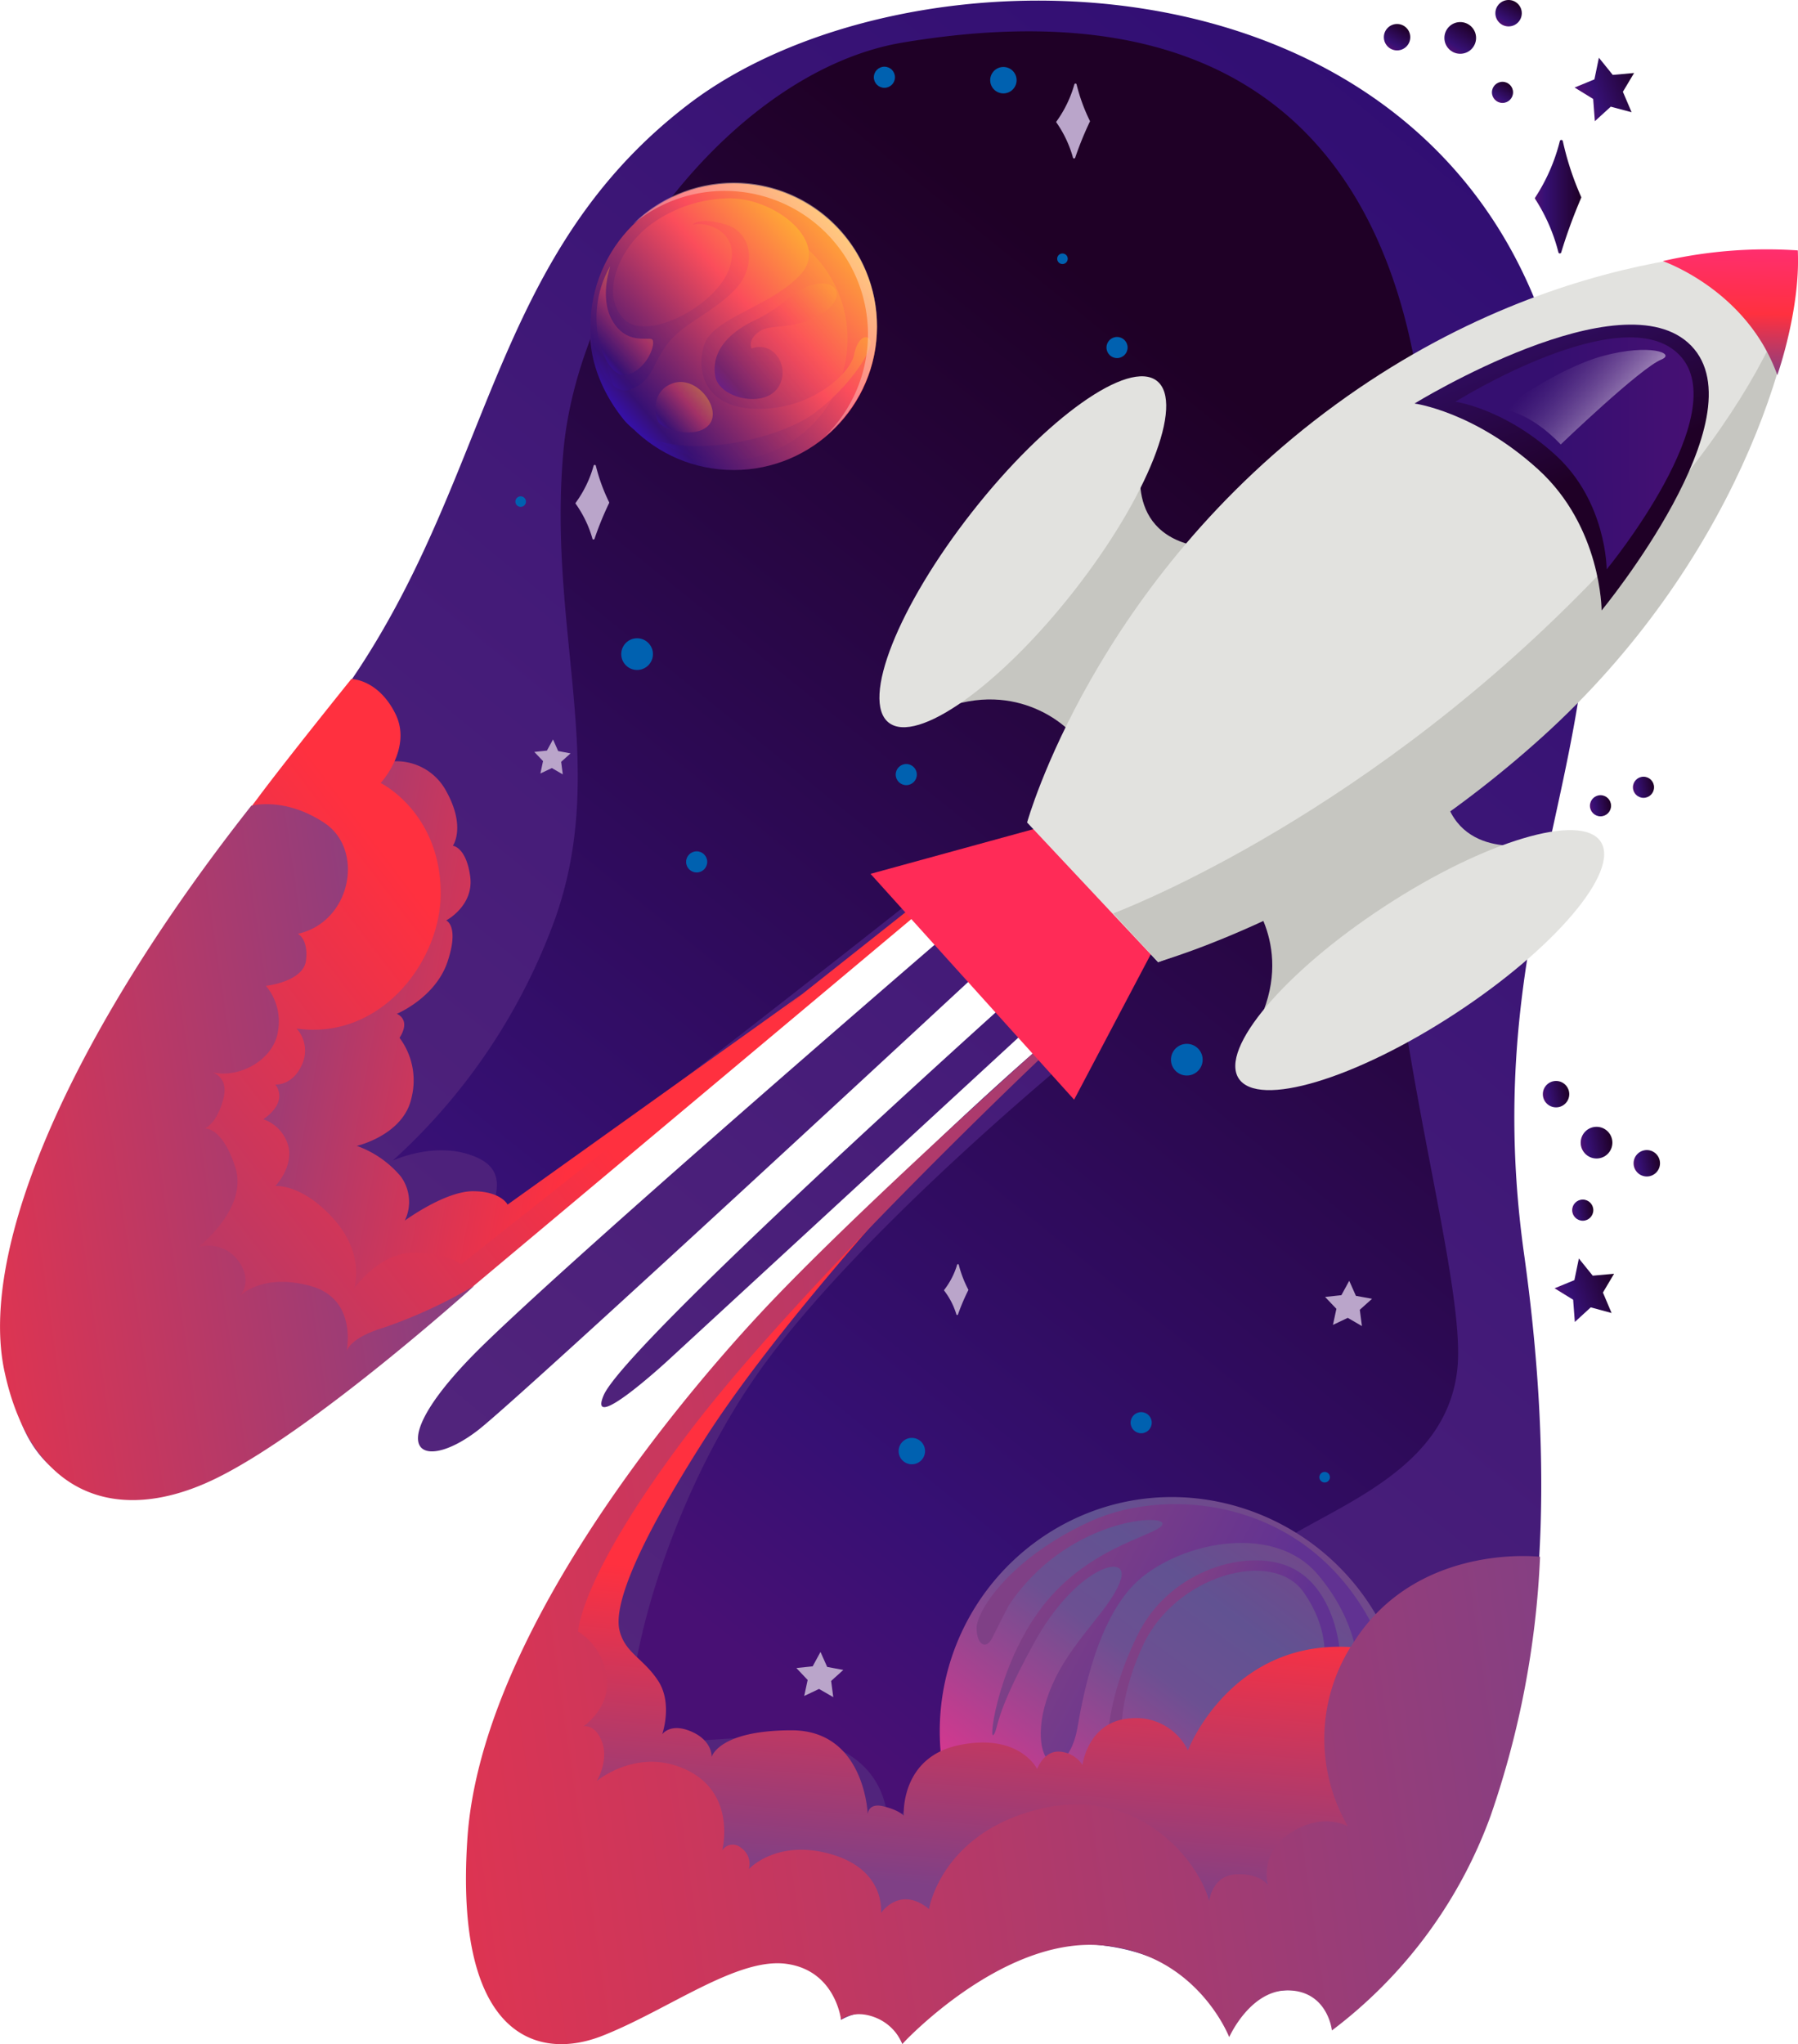 <?xml version="1.0" encoding="UTF-8"?> <svg xmlns="http://www.w3.org/2000/svg" xmlns:xlink="http://www.w3.org/1999/xlink" viewBox="0 0 245.08 278.61"><defs><style>.cls-1{isolation:isolate;}.cls-2{fill:url(#Naamloos_verloop_7);}.cls-3{fill:url(#Naamloos_verloop_31);}.cls-4{fill:#0061b0;}.cls-5{fill:url(#Naamloos_verloop_340);}.cls-6{fill:url(#Naamloos_verloop_340-2);}.cls-7{fill:url(#linear-gradient);}.cls-8{fill:url(#Naamloos_verloop_105);}.cls-11,.cls-12,.cls-13,.cls-9{opacity:0.4;mix-blend-mode:multiply;}.cls-9{fill:url(#Naamloos_verloop_105-2);}.cls-10{fill:url(#Naamloos_verloop_105-3);}.cls-11{fill:url(#Naamloos_verloop_105-4);}.cls-12{fill:url(#Naamloos_verloop_105-5);}.cls-13{fill:url(#Naamloos_verloop_105-6);}.cls-14{opacity:0.5;mix-blend-mode:lighten;}.cls-15{fill:url(#Naamloos_verloop_113);}.cls-16{fill:url(#Naamloos_verloop_68);}.cls-17{fill:url(#Naamloos_verloop_85);}.cls-18{fill:url(#Naamloos_verloop_85-2);}.cls-19{fill:url(#Naamloos_verloop_340-3);}.cls-20{fill:url(#linear-gradient-2);}.cls-21{fill:#baa5ca;}.cls-22{fill:url(#Naamloos_verloop_31-2);}.cls-23{fill:url(#Naamloos_verloop_31-3);}.cls-24{fill:url(#Naamloos_verloop_31-4);}.cls-25{fill:url(#Naamloos_verloop_31-5);}.cls-26{fill:url(#Naamloos_verloop_31-6);}.cls-27{fill:url(#Naamloos_verloop_31-7);}.cls-28{fill:url(#Naamloos_verloop_31-8);}.cls-29{fill:url(#Naamloos_verloop_31-9);}.cls-30{fill:url(#Naamloos_verloop_31-10);}.cls-31{fill:url(#Naamloos_verloop_31-11);}.cls-32{fill:url(#Naamloos_verloop_31-12);}.cls-33{fill:url(#Naamloos_verloop_31-13);}.cls-34{fill:url(#Naamloos_verloop_31-14);}.cls-35{fill:#c6c6c1;}.cls-36{fill:#e2e2df;}.cls-37{fill:#ff2b57;}.cls-38{fill:url(#Naamloos_verloop_324);}.cls-39{fill:url(#linear-gradient-3);}.cls-40{fill:url(#Naamloos_verloop_332);}.cls-41{fill:url(#Naamloos_verloop_310);}</style><linearGradient id="Naamloos_verloop_7" x1="17.43" y1="291.41" x2="306.22" y2="-59.93" gradientUnits="userSpaceOnUse"><stop offset="0" stop-color="#602e80"></stop><stop offset="0.94" stop-color="#22046f"></stop></linearGradient><linearGradient id="Naamloos_verloop_31" x1="63.83" y1="209.75" x2="181.31" y2="64.27" gradientUnits="userSpaceOnUse"><stop offset="0.06" stop-color="#481074"></stop><stop offset="0.22" stop-color="#361074"></stop><stop offset="1" stop-color="#1f0026"></stop></linearGradient><linearGradient id="Naamloos_verloop_340" x1="79.65" y1="146.88" x2="25.27" y2="136.87" gradientUnits="userSpaceOnUse"><stop offset="0" stop-color="#ff303f"></stop><stop offset="1" stop-color="#7f4086"></stop></linearGradient><linearGradient id="Naamloos_verloop_340-2" x1="62.69" y1="129.56" x2="-16.24" y2="189.57" xlink:href="#Naamloos_verloop_340"></linearGradient><linearGradient id="linear-gradient" x1="-28.31" y1="165.21" x2="82.44" y2="149.02" gradientUnits="userSpaceOnUse"><stop offset="0" stop-color="#ff303f"></stop><stop offset="0.85" stop-color="#7f4086"></stop></linearGradient><linearGradient id="Naamloos_verloop_105" x1="117.28" y1="29.69" x2="81.21" y2="60.7" gradientUnits="userSpaceOnUse"><stop offset="0" stop-color="#ffbe2d"></stop><stop offset="0.35" stop-color="#fb4d5b"></stop><stop offset="0.82" stop-color="#361074"></stop><stop offset="1" stop-color="#3610fe"></stop></linearGradient><linearGradient id="Naamloos_verloop_105-2" x1="113.61" y1="33.62" x2="83" y2="59.94" xlink:href="#Naamloos_verloop_105"></linearGradient><linearGradient id="Naamloos_verloop_105-3" x1="113.2" y1="31.98" x2="80.97" y2="59.69" xlink:href="#Naamloos_verloop_105"></linearGradient><linearGradient id="Naamloos_verloop_105-4" x1="115.39" y1="38.58" x2="96.44" y2="54.87" xlink:href="#Naamloos_verloop_105"></linearGradient><linearGradient id="Naamloos_verloop_105-5" x1="88" y1="40.8" x2="79.81" y2="47.84" xlink:href="#Naamloos_verloop_105"></linearGradient><linearGradient id="Naamloos_verloop_105-6" x1="96.23" y1="53.13" x2="89.59" y2="58.84" xlink:href="#Naamloos_verloop_105"></linearGradient><linearGradient id="Naamloos_verloop_113" x1="116.13" y1="30.57" x2="96.88" y2="47.12" gradientUnits="userSpaceOnUse"><stop offset="0" stop-color="#ffeec8"></stop><stop offset="0.76" stop-color="#fdb2b8"></stop></linearGradient><linearGradient id="Naamloos_verloop_68" x1="217.15" y1="88.7" x2="153.78" y2="124.64" gradientTransform="translate(368.88 249.77) rotate(155.99)" gradientUnits="userSpaceOnUse"><stop offset="0" stop-color="#ff2e8d"></stop><stop offset="0.51" stop-color="#6c5092"></stop><stop offset="0.68" stop-color="#615292"></stop><stop offset="1" stop-color="#7f4086"></stop></linearGradient><linearGradient id="Naamloos_verloop_85" x1="185.43" y1="112.91" x2="168.53" y2="91.61" gradientTransform="translate(368.88 249.77) rotate(155.99)" gradientUnits="userSpaceOnUse"><stop offset="0.17" stop-color="#7f4086"></stop><stop offset="0.72" stop-color="#613292"></stop></linearGradient><linearGradient id="Naamloos_verloop_85-2" x1="198.83" y1="130.2" x2="166.51" y2="89.48" xlink:href="#Naamloos_verloop_85"></linearGradient><linearGradient id="Naamloos_verloop_340-3" x1="134.81" y1="217.36" x2="131.54" y2="257.37" xlink:href="#Naamloos_verloop_340"></linearGradient><linearGradient id="linear-gradient-2" x1="-0.33" y1="233.5" x2="258.04" y2="195.75" xlink:href="#linear-gradient"></linearGradient><linearGradient id="Naamloos_verloop_31-2" x1="209.23" y1="26.82" x2="215.55" y2="26.82" xlink:href="#Naamloos_verloop_31"></linearGradient><linearGradient id="Naamloos_verloop_31-3" x1="-68.92" y1="78.89" x2="-65.32" y2="78.89" gradientTransform="translate(265.26 60.25) rotate(-9.5)" xlink:href="#Naamloos_verloop_31"></linearGradient><linearGradient id="Naamloos_verloop_31-4" x1="-58.27" y1="90.23" x2="-54.67" y2="90.23" gradientTransform="translate(265.26 60.25) rotate(-9.5)" xlink:href="#Naamloos_verloop_31"></linearGradient><linearGradient id="Naamloos_verloop_31-5" x1="-67.58" y1="95.08" x2="-64.7" y2="95.08" gradientTransform="translate(265.26 60.25) rotate(-9.5)" xlink:href="#Naamloos_verloop_31"></linearGradient><linearGradient id="Naamloos_verloop_31-6" x1="-49.89" y1="39.6" x2="-47.01" y2="39.6" gradientTransform="translate(265.26 60.25) rotate(-9.5)" xlink:href="#Naamloos_verloop_31"></linearGradient><linearGradient id="Naamloos_verloop_31-7" x1="-56.08" y1="41.12" x2="-53.2" y2="41.12" gradientTransform="translate(265.26 60.25) rotate(-9.5)" xlink:href="#Naamloos_verloop_31"></linearGradient><linearGradient id="Naamloos_verloop_31-8" x1="-64.92" y1="86.32" x2="-60.6" y2="86.32" gradientTransform="translate(265.26 60.25) rotate(-9.5)" xlink:href="#Naamloos_verloop_31"></linearGradient><linearGradient id="Naamloos_verloop_31-9" x1="-152.39" y1="-232.8" x2="-148.78" y2="-232.8" gradientTransform="translate(467.54 -3.76) rotate(-58.93)" xlink:href="#Naamloos_verloop_31"></linearGradient><linearGradient id="Naamloos_verloop_31-10" x1="-141.74" y1="-221.47" x2="-138.14" y2="-221.47" gradientTransform="translate(467.54 -3.76) rotate(-58.93)" xlink:href="#Naamloos_verloop_31"></linearGradient><linearGradient id="Naamloos_verloop_31-11" x1="-151.05" y1="-216.61" x2="-148.17" y2="-216.61" gradientTransform="translate(467.54 -3.76) rotate(-58.93)" xlink:href="#Naamloos_verloop_31"></linearGradient><linearGradient id="Naamloos_verloop_31-12" x1="-148.39" y1="-225.37" x2="-144.07" y2="-225.37" gradientTransform="translate(467.54 -3.76) rotate(-58.93)" xlink:href="#Naamloos_verloop_31"></linearGradient><linearGradient id="Naamloos_verloop_31-13" x1="-29.52" y1="-47.25" x2="-20.73" y2="-47.25" gradientTransform="matrix(0.89, -0.33, 0.33, 0.93, 254.36, 211.53)" xlink:href="#Naamloos_verloop_31"></linearGradient><linearGradient id="Naamloos_verloop_31-14" x1="31.48" y1="-201.23" x2="40.26" y2="-201.23" gradientTransform="matrix(0.89, -0.33, 0.33, 0.93, 254.36, 211.53)" xlink:href="#Naamloos_verloop_31"></linearGradient><linearGradient id="Naamloos_verloop_324" x1="209.64" y1="45.31" x2="224" y2="80.6" gradientUnits="userSpaceOnUse"><stop offset="0.06" stop-color="#2e0b5a"></stop><stop offset="0.54" stop-color="#1f0026"></stop><stop offset="0.7" stop-color="#1f0026"></stop></linearGradient><linearGradient id="linear-gradient-3" x1="235.26" y1="61.75" x2="194.04" y2="61.99" gradientUnits="userSpaceOnUse"><stop offset="0.06" stop-color="#481074"></stop><stop offset="0.58" stop-color="#350f70"></stop></linearGradient><linearGradient id="Naamloos_verloop_332" x1="221.85" y1="57.23" x2="204.71" y2="42.27" gradientUnits="userSpaceOnUse"><stop offset="0" stop-color="#b59fc7"></stop><stop offset="0.58" stop-color="#6d519a" stop-opacity="0"></stop></linearGradient><linearGradient id="Naamloos_verloop_310" x1="235.92" y1="33.21" x2="235.53" y2="51.84" gradientUnits="userSpaceOnUse"><stop offset="0" stop-color="#ff2e72"></stop><stop offset="0.51" stop-color="#ff303f"></stop><stop offset="1" stop-color="#7f4086"></stop></linearGradient></defs><g class="cls-1"><g id="Layer_2" data-name="Layer 2"><g id="speed"><path class="cls-2" d="M125.54,124s-60,50.56-83.65,68.74S3.33,205.48,1.52,182.57,18.61,129.47,43,99.28,64.8,36.36,93.9,14.17,191.74-8,210.28,43.63s-10.18,72.74-2.54,127.3S203.74,260,181.55,276c0,0,.73-4.73-5.82-4.73a8.75,8.75,0,0,0-8.36,5.82s-2.91-10.54-17.82-12S123,278.59,123,278.59s-2.54-6.55-8.36-3.28c0,0,0-9.09-10.18-8s-16,9.46-27.65,10.91-20.73-24-2.54-58.55,67.28-76.75,67.28-76.75l.37-4.36L91,185.48s-11,10.14-8.73,4.73c2.91-6.91,55.65-54.2,55.65-54.2l-4.37-3.63s-62.66,58.14-68.38,62.55c-8,6.19-13.82,2.55.73-11.63,14.38-14,63.65-56.38,63.65-56.38S129.91,121.1,125.54,124Z"></path><path class="cls-3" d="M123,5.81C100.62,9.57,79,37.08,76.8,61.45S83,104.37,75.71,125.1a82.21,82.21,0,0,1-22.18,33.1s6.18-2.91,11.63-.36,0,8,3.28,7.27,57.46-43.64,57.46-43.64,18.92,11.63,20.37,15.27a10.92,10.92,0,0,1,.37,6.91S119,166.2,104.81,185.11s-20,44.38-18.55,49.83,18.55-.72,27.64,3.28,6.91,13.45,6.91,13.45,5.82-15.27,17.82-17.45,10.19,6.54,16.73,8,10.19-26.19,18.55-31.65,23.28-10.18,24.74-24-13.1-57.47-8-80S209.56-8.74,123,5.81Z"></path><circle class="cls-4" cx="152.26" cy="47.37" r="1.44"></circle><circle class="cls-4" cx="144.82" cy="35.27" r="0.72"></circle><circle class="cls-4" cx="70.97" cy="68.37" r="0.72"></circle><circle class="cls-4" cx="180.56" cy="201.35" r="0.72"></circle><circle class="cls-4" cx="136.77" cy="10.93" r="1.8"></circle><circle class="cls-4" cx="124.29" cy="197.79" r="1.8"></circle><circle class="cls-4" cx="120.55" cy="10.53" r="1.44"></circle><circle class="cls-4" cx="171.74" cy="228.9" r="1.44"></circle><circle class="cls-4" cx="162.3" cy="81.03" r="1.44"></circle><circle class="cls-4" cx="94.96" cy="117.48" r="1.44"></circle><circle class="cls-4" cx="123.53" cy="105.58" r="1.44"></circle><circle class="cls-4" cx="155.55" cy="193.92" r="1.44"></circle><circle class="cls-4" cx="161.77" cy="144.44" r="2.16"></circle><circle class="cls-4" cx="86.84" cy="89.16" r="2.16"></circle><path class="cls-5" d="M53,103.83a7.7,7.7,0,0,1,7.82,4c2.73,4.91.91,7.45.91,7.45s1.82.18,2.36,4.18-3.27,6-3.27,6,1.82.72.18,5.63-6.91,7.1-6.91,7.1,2,.72.37,3.27a9.72,9.72,0,0,1,1.63,8.18c-1.09,5.09-7.45,6.55-7.45,6.55a13.93,13.93,0,0,1,6,4.18,5.87,5.87,0,0,1,.54,6s5.46-4,9.28-4,4.73,1.82,4.73,1.82l40.19-28.73L62.8,173.29l-16.37,6S32.07,166,31.7,165.29,37,138.92,37,138.92Z"></path><path class="cls-6" d="M47.89,92.55s3.64,0,6,4.73-2,9.45-2,9.45,8,3.91,8.18,14.74c.18,9.27-8,20.36-19.64,18.73a4.5,4.5,0,0,1,.73,4.91c-1.27,2.91-3.64,2.72-3.64,2.72s2,2.19-1.63,4.73a5.31,5.31,0,0,1,3.45,3.82c.55,2.91-1.82,5.28-1.82,5.28s3.64-.37,8,4.54,2.73,9.46,2.73,9.46,3.64-5.28,8.73-4.91,5.82,1.63,5.82,1.63L125,123.1h1.82L57.16,181.48S34.07,201.66,23.7,203.3s-25.28,0-22.37-28,30.19-61.64,33.83-66.55S47.89,92.55,47.89,92.55Z"></path><path class="cls-7" d="M34.25,109.83s4.55-1.28,10,2.36,3.64,13.46-3.64,15.09c0,0,1.46.73,1.1,3.64s-5.46,3.46-5.46,3.46a7.54,7.54,0,0,1,1.64,6.18c-.55,4-5.64,6.73-9.46,5.46,0,0,2.91.36,2,3.81s-2.55,4-2.55,4,2.37-.37,4.19,5.27S27,170,27,170a5,5,0,0,1,5.45,1.82c2.18,2.91.18,4.91.18,4.91s2.91-3.27,9.64-1.46,4.91,9.28,4.91,9.28-.18-2,5.28-3.64a67.65,67.65,0,0,0,12.18-5.64s-22.19,20-35.46,26.37S4.24,203.85.61,186.93,9.88,140.74,34.25,109.83Z"></path><circle class="cls-8" cx="100.01" cy="44.54" r="19.53"></circle><circle class="cls-9" cx="98.95" cy="46.22" r="16.58"></circle><path class="cls-10" d="M88.53,30.73C84.31,34,81.89,40,84.94,43.39S97.6,41.7,99.39,36.64s-3.16-6.54-5-6c0,0,1-1.16,4.64,0s4.11,5.9,1,9-6.85,4.43-9,7.17S89,52,85.89,53.09s-5.45-5.4-5.41-8.55c0,0-.81,5.92,4.46,12.56s20.89,3.06,26-.74,8.12-8.86,7.7-9.91-1.79-.42-2.22,1.9-5.37,7.27-12.76,7.38-8.86-4.85-7.7-8.65,9.18-5.27,13.19-9.7-3.59-10.55-10-10.34A18.43,18.43,0,0,0,88.53,30.73Z"></path><path class="cls-11" d="M107.94,40.23a20.63,20.63,0,0,1-5.38,3.58c-3.8,1.9-5.59,4.54-5.06,7.49s6.43,4.32,8.43,1.69-.31-6.65-3.48-5.49c0,0-.63-1.16,1.06-2.32s4.64,0,8.65-2.53S113.32,36.53,107.94,40.23Z"></path><path class="cls-12" d="M83.15,36.32c.19-.33-1.58,4.12.32,7.39s4.74,2.21,5.38,2.53-.42,3.9-3.27,4.85S79,43.6,83.15,36.32Z"></path><path class="cls-13" d="M91.69,52.25c-2.81,1-2.53,4-2,5.17s5.27,2.53,7,.42S95,51.09,91.69,52.25Z"></path><g class="cls-14"><path class="cls-15" d="M119.54,44.43A19.52,19.52,0,0,0,86.31,30.52,19.53,19.53,0,0,1,112.55,59.4,19.49,19.49,0,0,0,119.54,44.43Z"></path></g><path class="cls-16" d="M177.75,233.48a64.11,64.11,0,0,0,11.42-10.23C182,207.16,163.05,199.6,147,206.77a32,32,0,0,0-16.5,41.37c6.47-1.56,13.57-2.71,17.13-3.67C152.51,243.14,168.13,240.18,177.75,233.48Z"></path><path class="cls-17" d="M155.25,222.49c-4.35,8.54-4.74,16.09-4,17.82s1.63,1.34,1.83.35-1.71-6.75,2.69-16.34S173.44,211,177.67,217s2.58,11,2.58,11c.62,1.41,2.2.31,2.39-1.58s-.87-10.1-6.73-12.79S159.6,214,155.25,222.49Z"></path><path class="cls-18" d="M135.26,223.24c.81-1.65,2.2-4.35,2.2-4.35,7.72-11.72,21.16-12.65,21-11.18s-9.28,2.71-15.77,10.52-8,19.12-7.27,18.25-.11-2.28,5.54-12.56,13-12.39,11.81-8.63-6.11,7.77-8.9,13.42S141.6,238.93,143,240s3.22-.91,3.85-4.43,2.6-15.66,8.91-20.67,18.1-7,23.79-.37,5.59,13,5.59,13l3.2-3.28c-8.38-20-28.73-21.9-39.7-16.89s-15.53,12.23-15.52,14.56S134.44,224.9,135.26,223.24Z"></path><path class="cls-19" d="M124.45,160.75s-18.73,20.18-28.55,35.64-12.19,22.73-11.46,25.82,3.27,3.82,5.28,6.91.54,7.28.54,7.28,1.09-1.64,4-.37S97,239.49,97,239.49s.91-3.64,10.91-3.64,10.37,11.46,10.37,11.46,0-1.64,2.18-1.09,2.73,1.27,2.73,1.27-.55-8,7.63-9.64,10.55,3.28,10.55,3.28.91-2.55,3.09-2.37a4,4,0,0,1,3.09,1.82s.73-6,6.55-6.36a7.85,7.85,0,0,1,7.82,4.36s6-15.64,23.1-14-2.19,29.09-2.19,29.09l-8.36,7.82L157,260.77s-15.09-3.28-16.55-3.28-17.09,6.55-17.46,6S94.81,257.67,93,257s-15.64-13.28-17.1-16-.18-16.18-.18-16.18,6.91-19.28,18.92-32.92S124.45,160.75,124.45,160.75Z"></path><path class="cls-20" d="M142.27,143.83s-32.73,30.92-48,50.92S78.8,222.39,78.8,222.39a8.38,8.38,0,0,1,3.82,5.82c.91,4.37-3.09,7.1-3.09,7.1s1.64-.37,2.55,2.18-.73,5.27-.73,5.27S87,238,93.72,241.31s4.72,10.91,4.72,10.91a1.71,1.71,0,0,1,2.55-.37,2.66,2.66,0,0,1,1.09,2.91s3.82-4.18,11.28-2,6.72,8,6.72,8,2.55-3.82,6.55-.55c0,0,1.64-10.37,15.1-13.64s21.64,7.09,23.09,12.55c0,0,.36-3.46,3.64-3.64s4.36,1.46,4.36,1.46a6.51,6.51,0,0,1,3.09-7.1c4.37-2.91,7.82-.9,7.82-.9a23.69,23.69,0,0,1,.91-25.28c8.73-13.46,25.28-11.46,25.28-11.46a124.08,124.08,0,0,1-6.73,35.28,64,64,0,0,1-21.64,29.28s-.54-5.27-5.82-5.46-8.18,6.37-8.18,6.37-4.55-11.82-18-12.55S123,278.59,123,278.59a6.64,6.64,0,0,0-3.81-3.64c-2.91-1.09-4.55.36-4.55.36s-.73-6.72-7.46-7.63S91,274,82.08,277.5s-20.19,0-18.37-26.92,27.46-58.19,40-71.65,37.82-36,37.82-36Z"></path><path class="cls-21" d="M80.77,73.48a15.42,15.42,0,0,0-2.3-4.81.12.12,0,0,1,0-.14,15.71,15.71,0,0,0,2.45-5.07.16.16,0,0,1,.29,0,24.88,24.88,0,0,0,1.82,5,.11.11,0,0,1,0,.1,43.68,43.68,0,0,0-2,4.9A.16.16,0,0,1,80.77,73.48Z"></path><path class="cls-21" d="M146.26,21.51A15.67,15.67,0,0,0,144,16.7a.1.1,0,0,1,0-.14,16.08,16.08,0,0,0,2.45-5.08.16.16,0,0,1,.29,0,24.28,24.28,0,0,0,1.82,5,.1.1,0,0,1,0,.09,45.6,45.6,0,0,0-2,4.91A.16.16,0,0,1,146.26,21.51Z"></path><path class="cls-21" d="M130.37,179.19a10.08,10.08,0,0,0-1.67-3.27.08.08,0,0,1,0-.1,10.51,10.51,0,0,0,1.77-3.45.12.12,0,0,1,.21,0,15.57,15.57,0,0,0,1.31,3.42s0,0,0,.06a28.84,28.84,0,0,0-1.42,3.34A.12.12,0,0,1,130.37,179.19Z"></path><polygon class="cls-21" points="76.71 105.55 75.22 104.69 73.66 105.43 74.02 103.74 72.83 102.49 74.55 102.31 75.38 100.79 76.08 102.37 77.77 102.69 76.49 103.84 76.71 105.55"></polygon><polygon class="cls-21" points="113.58 231.33 111.64 230.21 109.62 231.17 110.09 228.99 108.55 227.36 110.77 227.13 111.84 225.17 112.75 227.21 114.95 227.62 113.29 229.12 113.58 231.33"></polygon><polygon class="cls-21" points="185.64 180.75 183.71 179.63 181.69 180.59 182.16 178.4 180.62 176.78 182.84 176.54 183.91 174.58 184.82 176.63 187.02 177.03 185.35 178.53 185.64 180.75"></polygon><path class="cls-22" d="M212.43,34.42a24.49,24.49,0,0,0-3.17-7.29.17.17,0,0,1,0-.21,25.27,25.27,0,0,0,3.36-7.7.21.21,0,0,1,.4,0,39.87,39.87,0,0,0,2.5,7.61.16.16,0,0,1,0,.15,70.46,70.46,0,0,0-2.72,7.44A.2.2,0,0,1,212.43,34.42Z"></path><circle class="cls-23" cx="212.1" cy="149.14" r="1.8"></circle><circle class="cls-24" cx="224.47" cy="158.56" r="1.8"></circle><circle class="cls-25" cx="215.74" cy="164.95" r="1.44"></circle><circle class="cls-26" cx="224.02" cy="107.31" r="1.44"></circle><circle class="cls-27" cx="218.16" cy="109.83" r="1.44"></circle><circle class="cls-28" cx="217.62" cy="155.75" r="2.16"></circle><circle class="cls-29" cx="190.43" cy="5.07" r="1.8"></circle><circle class="cls-30" cx="205.63" cy="1.8" r="1.8"></circle><circle class="cls-31" cx="204.8" cy="12.59" r="1.44"></circle><circle class="cls-32" cx="199.04" cy="5.17" r="2.16"></circle><polygon class="cls-33" points="219.67 178.97 216.83 178.2 214.66 180.19 214.43 177.16 211.9 175.6 214.6 174.49 215.21 171.54 217.1 173.88 220.01 173.62 218.49 176.18 219.67 178.97"></polygon><polygon class="cls-34" points="222.4 15.3 219.56 14.54 217.39 16.52 217.16 13.49 214.63 11.93 217.33 10.82 217.94 7.87 219.83 10.21 222.74 9.95 221.21 12.51 222.4 15.3"></polygon><path class="cls-35" d="M156,61.09S152.58,71.52,162,74.18L145.79,99.64s-6.79-7.27-17.7-2.91Z"></path><ellipse class="cls-36" cx="138.79" cy="75.44" rx="29.48" ry="8.75" transform="matrix(0.62, -0.79, 0.79, 0.62, -6.23, 138.08)"></ellipse><path class="cls-35" d="M209.3,115s-10.68,2.48-12.53-7.17L170,121.8s6.67,7.39,1.38,17.89Z"></path><ellipse class="cls-36" cx="193.52" cy="130.85" rx="29.48" ry="8.75" transform="translate(-40.06 127.26) rotate(-33.18)"></ellipse><polygon class="cls-37" points="118.66 119.11 142.5 112.57 157.43 128.99 146.41 149.89 118.66 119.11"></polygon><path class="cls-36" d="M140,112.11s9.15-33,42.11-57c32.27-23.54,62.94-20.89,62.94-20.89s-3,65.92-87.19,96.94Z"></path><path class="cls-35" d="M245.05,34.17s1.36,15.46-29.84,46.93-63.48,43.4-63.48,43.4l6.13,6.61s26.69-7.42,52.46-30.75S245.32,47.46,245.05,34.17Z"></path><path class="cls-38" d="M192.81,55s8.14,1.08,16.82,8.95,8.68,19.26,8.68,19.26S240,56.89,230.52,47.12C221.2,37.54,192.81,55,192.81,55Z"></path><path class="cls-39" d="M198.38,54.76S205,55.64,212,62s7,15.61,7,15.61,17.59-21.33,9.9-29.24S198.38,54.76,198.38,54.76Z"></path><path class="cls-40" d="M212.74,60.58S223.63,50.12,226.47,49c2-.84-1.61-2.19-7.91-.5s-13.83,7.28-13.83,7.28S208.37,56,212.74,60.58Z"></path><path class="cls-41" d="M226.65,35.59s11.47,3.92,15.61,15.54c0,0,3.18-9,2.79-17A63.51,63.51,0,0,0,226.65,35.59Z"></path></g></g></g></svg> 